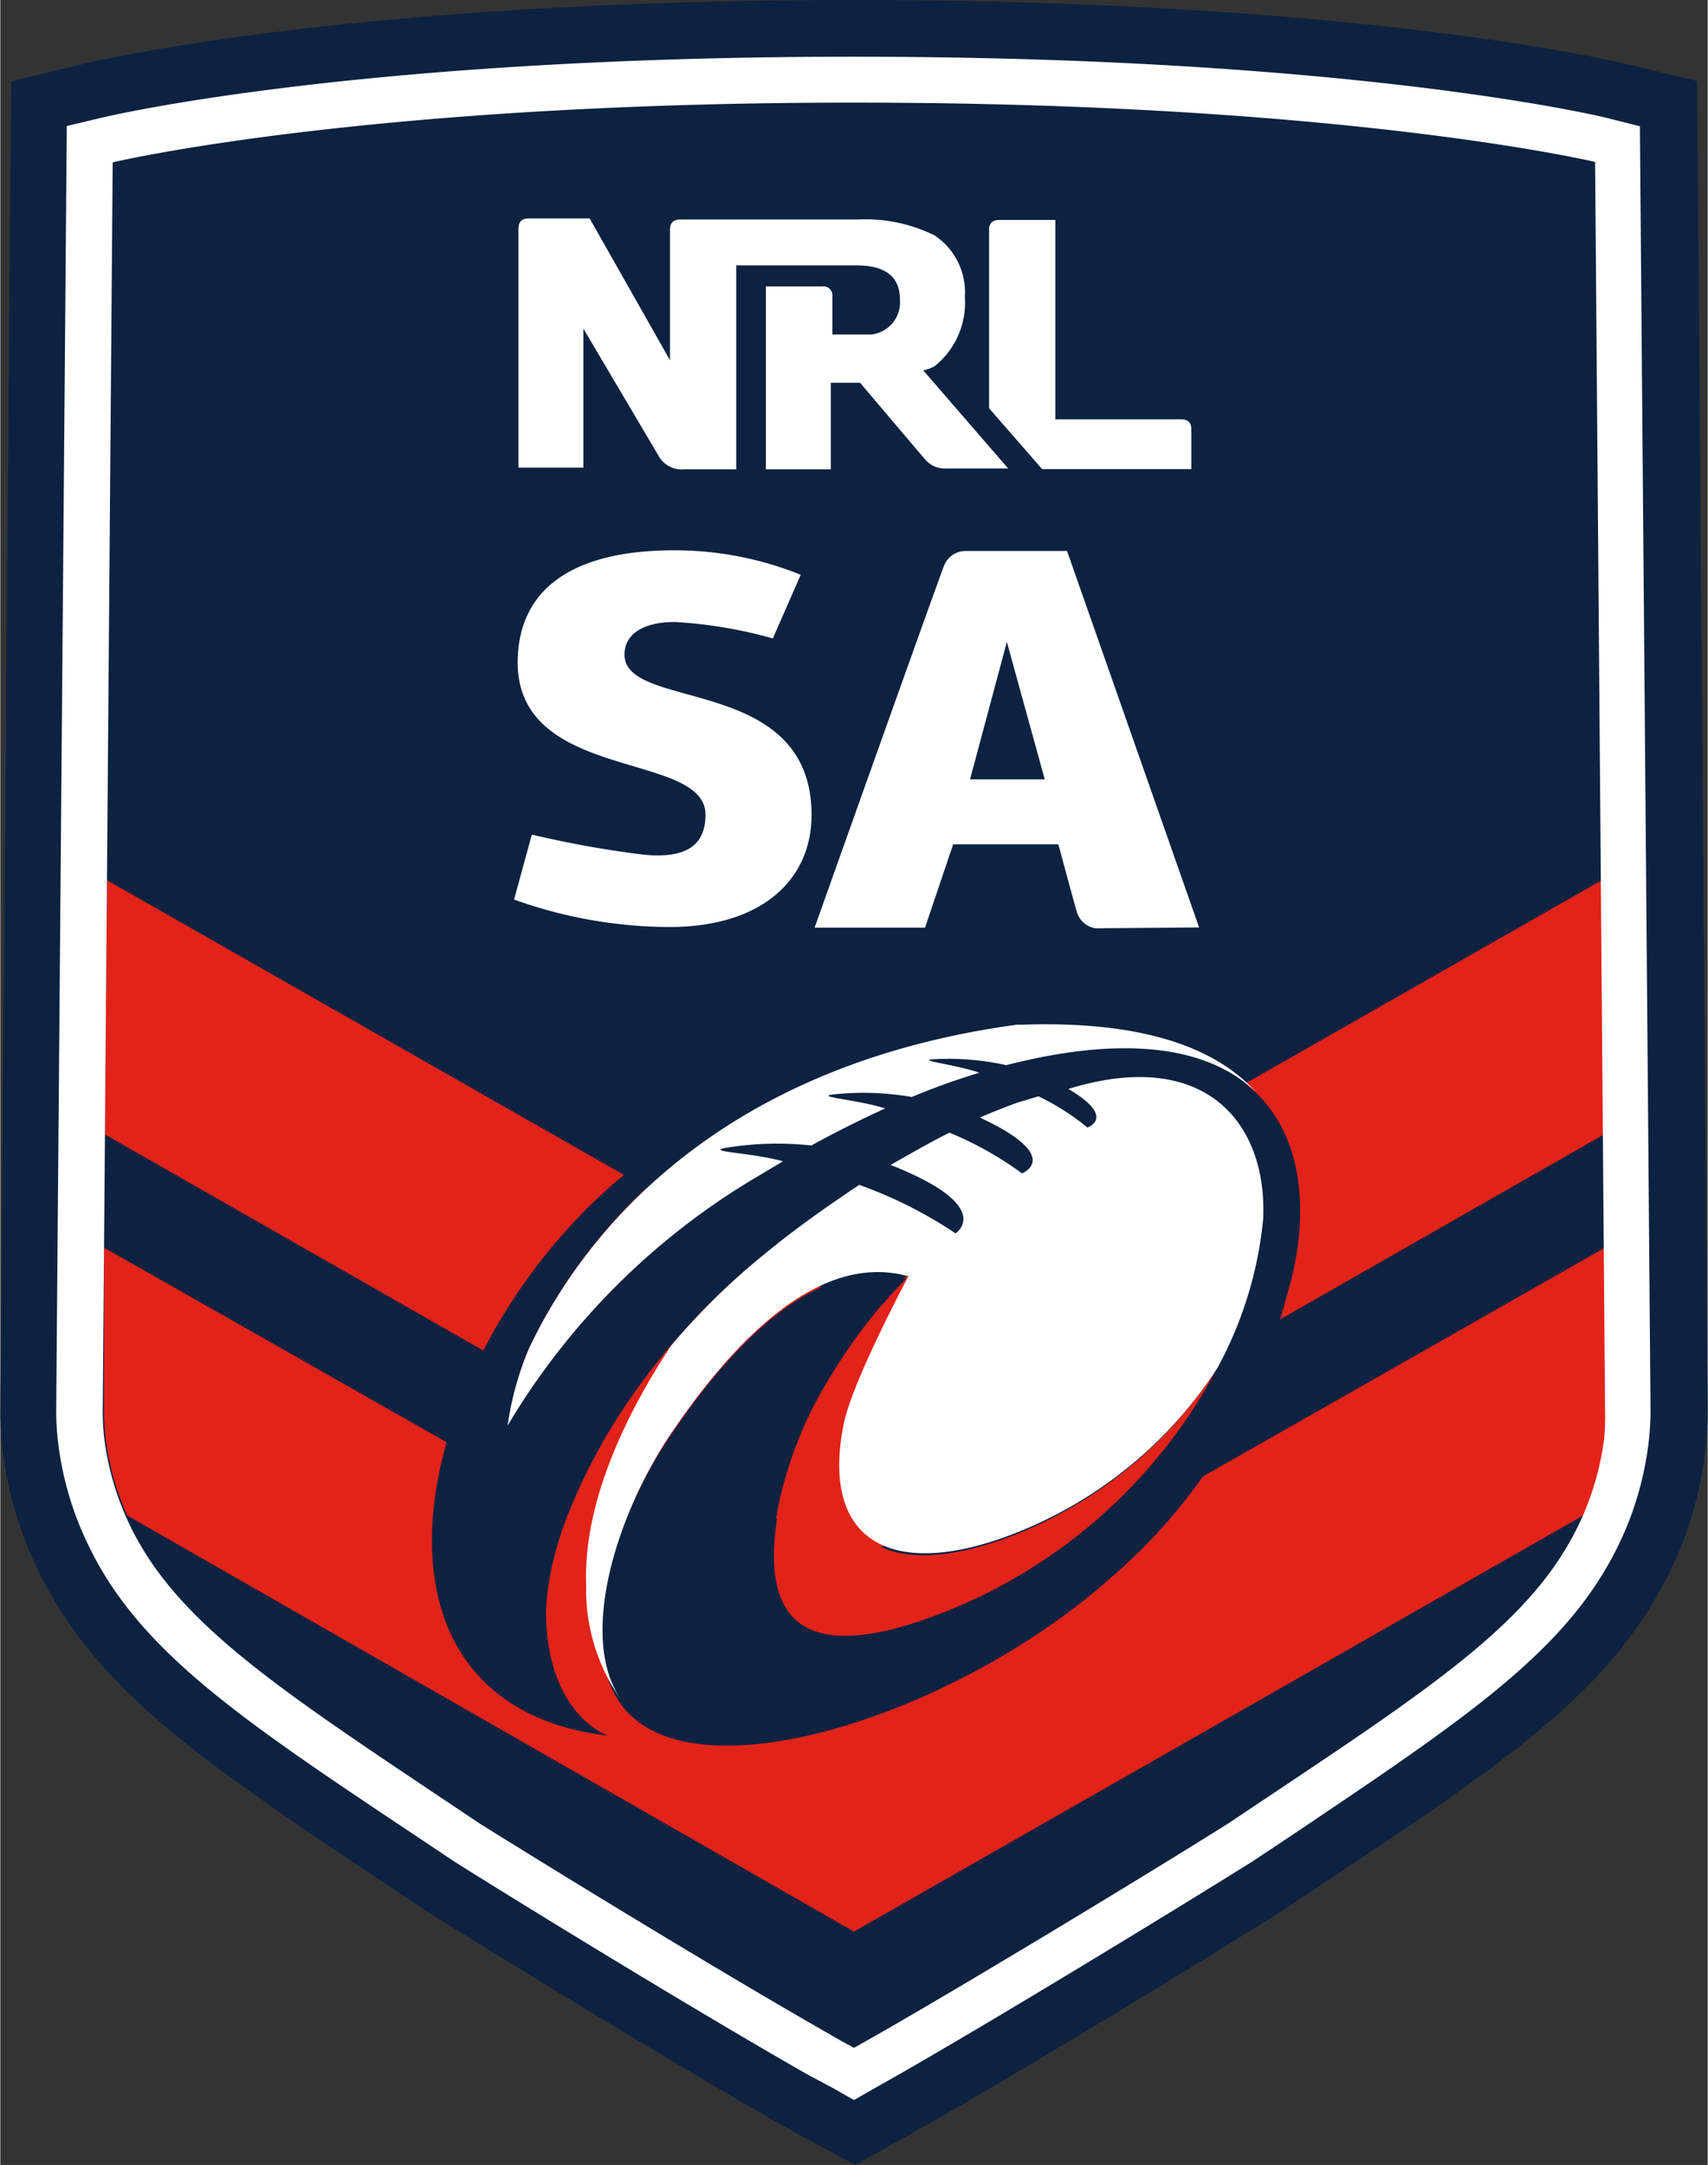 <svg xmlns="http://www.w3.org/2000/svg" clip-rule="evenodd" fill-rule="evenodd" stroke-linejoin="round" stroke-miterlimit="1.414" viewBox="12.54 2.5 74.92 95.0" width="280.875" height="356.031"><rect x="12.54" y="2.5" width="74.92" height="95.0" fill="#333333" stroke="none"/><path d="m86.993 6.053-3.42-.817c-.465-.095-11.723-2.736-33.573-2.736s-33.088 2.641-33.563 2.746l-3.42.817-.475 58.301c-.004.587.027 1.174.095 1.757a16.63 16.63 0 0 0 1.662 5.482c.19.399.418.798.675 1.225 2.688 4.456 7.125 7.42 14.487 12.35l1.729 1.15c3.667 2.308 11.106 6.84 15.542 9.367l1.112.617 2.204 1.188 2.204-1.226 1.064-.598c4.436-2.527 11.884-7.068 15.551-9.377l1.729-1.149c7.353-4.902 11.799-7.866 14.478-12.35.257-.437.475-.827.684-1.235a16.665 16.665 0 0 0 1.606-5.482c.066-.583.097-1.17.095-1.757l-.466-58.273z" fill="#0d2240" fill-rule="nonzero"/><path d="m65.89 62.626a23.172 23.172 0 0 1 -11.871 10.592c-5.627 2.234-8.181.984-7.393-4.094l-8.149.275 11.523 6.603 32.937-18.744.076 7.125c.001.406-.021.812-.067 1.216a11.872 11.872 0 0 1 -.95 3.401l-31.996 18.259-31.891-18.259a11.849 11.849 0 0 1 -.95-3.391c-.046-.404-.068-.81-.067-1.216v-7.144l20.406 11.59a26.466 26.466 0 0 1 1.922-3.83l-22.29-12.729.095-11.153 32.794 18.696 32.775-18.686.01 1.586v-.009l.085 9.576-31.694 18.1c1.363.617 3.406.436 5.921-.563a18.73 18.73 0 0 0 8.835-7.315z" fill="#e2231a"/><g fill-rule="nonzero"><path d="m56.65 49.24a11.665 11.665 0 0 0 -3.078-.266c-1.033.048.798.209 1.9.599-1.005.304-1.994.66-2.964 1.063a12.415 12.415 0 0 0 -3.334-.123c-1.112.109.902.218 2.166.627-1.1.5-2.181 1.041-3.24 1.624a13.863 13.863 0 0 0 -3.6.067c-1.193.179.95.209 2.394.608-.38.228-.779.437-1.178.703a31.227 31.227 0 0 0 -10.916 10.915c.165-1.173.485-2.32.95-3.41 2.641-5.596 8.873-12.645 21.85-14.25h-.817a32.848 32.848 0 0 0 -14.839 5.168c-10.792 6.935-15.608 24.557-2.745 26.096 0 0-2.451-.807-2.698-4.873s3.249-11.182 9.614-16.283a50.222 50.222 0 0 1 4.075-2.974 19.184 19.184 0 0 1 4.218 2.119c1.313.877 1.834-1.178-2.85-3.002.846-.503 1.71-.95 2.584-1.416a15.042 15.042 0 0 1 3.183 1.834c.982.739 1.9-.722-1.853-2.451.542-.238 1.083-.437 1.625-.646l.95-.285c.768.367 1.489.827 2.147 1.368.657.541 1.301-.437-.836-1.691 5.975-1.9 8.73 1.425 8.55 5.7-.399 5.586-5.054 13.718-13.946 17.242-5.862 2.328-8.389.884-7.277-4.75a17.622 17.622 0 0 1 2.204-5.529c.316-.513.611-.972.883-1.377a21.801 21.801 0 0 1 2.518-3.031c-4.142-1.121-7.923 3.297-10.355 6.888s-4.171 9.139-2.109 11.846c3.144 4.133 14.611.399 21.299-5.491a24.466 24.466 0 0 0 7.875-12.53c1.834-6.052-.285-13.129-12.35-10.089z" fill="#0d2240"/><path d="m83.003 7.668c-.437-.114-11.4-2.679-33.012-2.679-21.613 0-32.538 2.565-33.013 2.679l-1.52.361-.465 56.335c-.001.483.028.965.085 1.444.196 1.628.675 3.21 1.416 4.674.161.332.351.674.57 1.045 2.394 3.961 6.65 6.83 13.727 11.542l1.691 1.131c3.639 2.289 11.039 6.802 15.457 9.319l1.14.608.921.523.95-.542 1.055-.598c4.398-2.518 11.818-7.04 15.466-9.32l1.672-1.111c7.068-4.75 11.333-7.6 13.727-11.543.219-.361.409-.703.58-1.045a14.145 14.145 0 0 0 1.415-4.674c.057-.479.086-.961.086-1.444l-.466-56.334-1.482-.371zm-.085 57.95a12.359 12.359 0 0 1 -1.72 4.892c-2.337 3.876-7.039 6.822-14.753 11.989-3.335 2.1-10.83 6.65-15.4 9.272l-1.045.59c0-.001-.817-.438-1.054-.59-4.56-2.593-12.046-7.172-15.4-9.272-7.704-5.168-12.35-8.094-14.725-11.979a12.346 12.346 0 0 1 -1.719-4.893 10.49 10.49 0 0 1 -.067-1.215l.437-54.787s10.954-2.622 32.528-2.622c21.575 0 32.519 2.603 32.519 2.603l.437 54.787c.011.405-.002.811-.038 1.216zm-25.764-18.155.237.001c5.396-.181 8.55 1.064 10.26 2.973-1.9-1.852-5.367-2.631-10.972-1.197a11.665 11.665 0 0 0 -3.078-.266c-1.034.048.788.209 1.9.599a29.626 29.626 0 0 0 -2.964 1.064 12.382 12.382 0 0 0 -3.335-.124c-1.112.109.903.219 2.166.627a46.187 46.187 0 0 0 -3.239 1.625 13.858 13.858 0 0 0 -3.639.085c-1.204.188.95.209 2.394.608l-1.178.703a31.157 31.157 0 0 0 -10.906 10.897c.165-1.174.485-2.321.95-3.411 2.632-5.519 8.74-12.464 21.404-14.183zm-18.905 24.576a8.334 8.334 0 0 0 1.529 5.045c-1.9-2.755-.18-8.18 2.204-11.695 2.385-3.515 6.223-8.008 10.355-6.897h.057s-2.47 4.608-2.85 6.508c-1.035 5.234 2.204 6.887 7.6 4.75a18.724 18.724 0 0 0 8.807-7.23 17.097 17.097 0 0 0 2.004-6.536c.181-4.237-2.565-7.543-8.55-5.7 2.138 1.254.836 1.691.836 1.691-.658-.541-1.379-1-2.147-1.368l-.95.285c-.541.2-1.092.418-1.624.646 3.714 1.729 1.852 2.451 1.852 2.451a15.052 15.052 0 0 0 -3.182-1.786c-.884.437-1.758.95-2.584 1.416 4.655 1.833 2.85 3.002 2.85 3.002a19.093 19.093 0 0 0 -4.228-2.128c-1.415.95-2.774 1.9-4.075 2.973a30.281 30.281 0 0 0 -4.18 4.085c-1.834 2.774-3.867 6.755-3.724 10.488zm8.189-41.524a19.996 19.996 0 0 0 -4.304-.722c-1.273 0-2.204.465-2.204 1.434 0 2.508 8.208.836 8.208 7.04 0 2.755-2.09 4.911-6.241 4.911a20.288 20.288 0 0 1 -6.812-1.206l.779-2.85c1.622.386 3.265.681 4.921.883 1.71.162 2.698-.304 2.698-1.757 0-2.85-8.493-1.368-8.236-6.935.18-3.8 3.724-4.665 6.83-4.665a14.749 14.749 0 0 1 5.586 1.074zm18.705 12.682-5.795-16.52h-4.427a1.02 1.02 0 0 0 -.95.598c-.285.703-5.7 15.932-5.7 15.932h4.845l1.235-3.658h4.617s.675 2.518.798 2.917c.095.406.432.713.846.769zm-8.436-12.53 1.663 6.032h-3.278zm-3.163-12.103a3.569 3.569 0 0 0 1.32-3.031 2.998 2.998 0 0 0 -1.32-2.698 6.796 6.796 0 0 0 -3.354-.703h-7.79c-.342 0-.475.143-.475.475v5.7l-3.524-6.222h-2.651c-.342 0-.475.142-.475.484v10.45h2.85v-6.099l3.325 5.624c.228.378.654.592 1.093.551h2.289v-8.949h5.282c1.359 0 1.9.58 1.9 1.482a1.42 1.42 0 0 1 -1.244 1.549h-1.72v-1.672a.392.392 0 0 0 -.437-.437h-2.479v8.027h2.85v-3.8h1.282l2.85 3.363c.236.275.588.423.95.399h2.698l-3.724-4.303a1.83 1.83 0 0 0 .504-.19zm10.792 2.337h-5.501v-8.75h-2.441c-.295 0-.437.114-.466.371v7.894l2.328 2.67h6.545v-1.767c-.009-.285-.142-.418-.465-.418z" fill="#fff"/></g></svg>